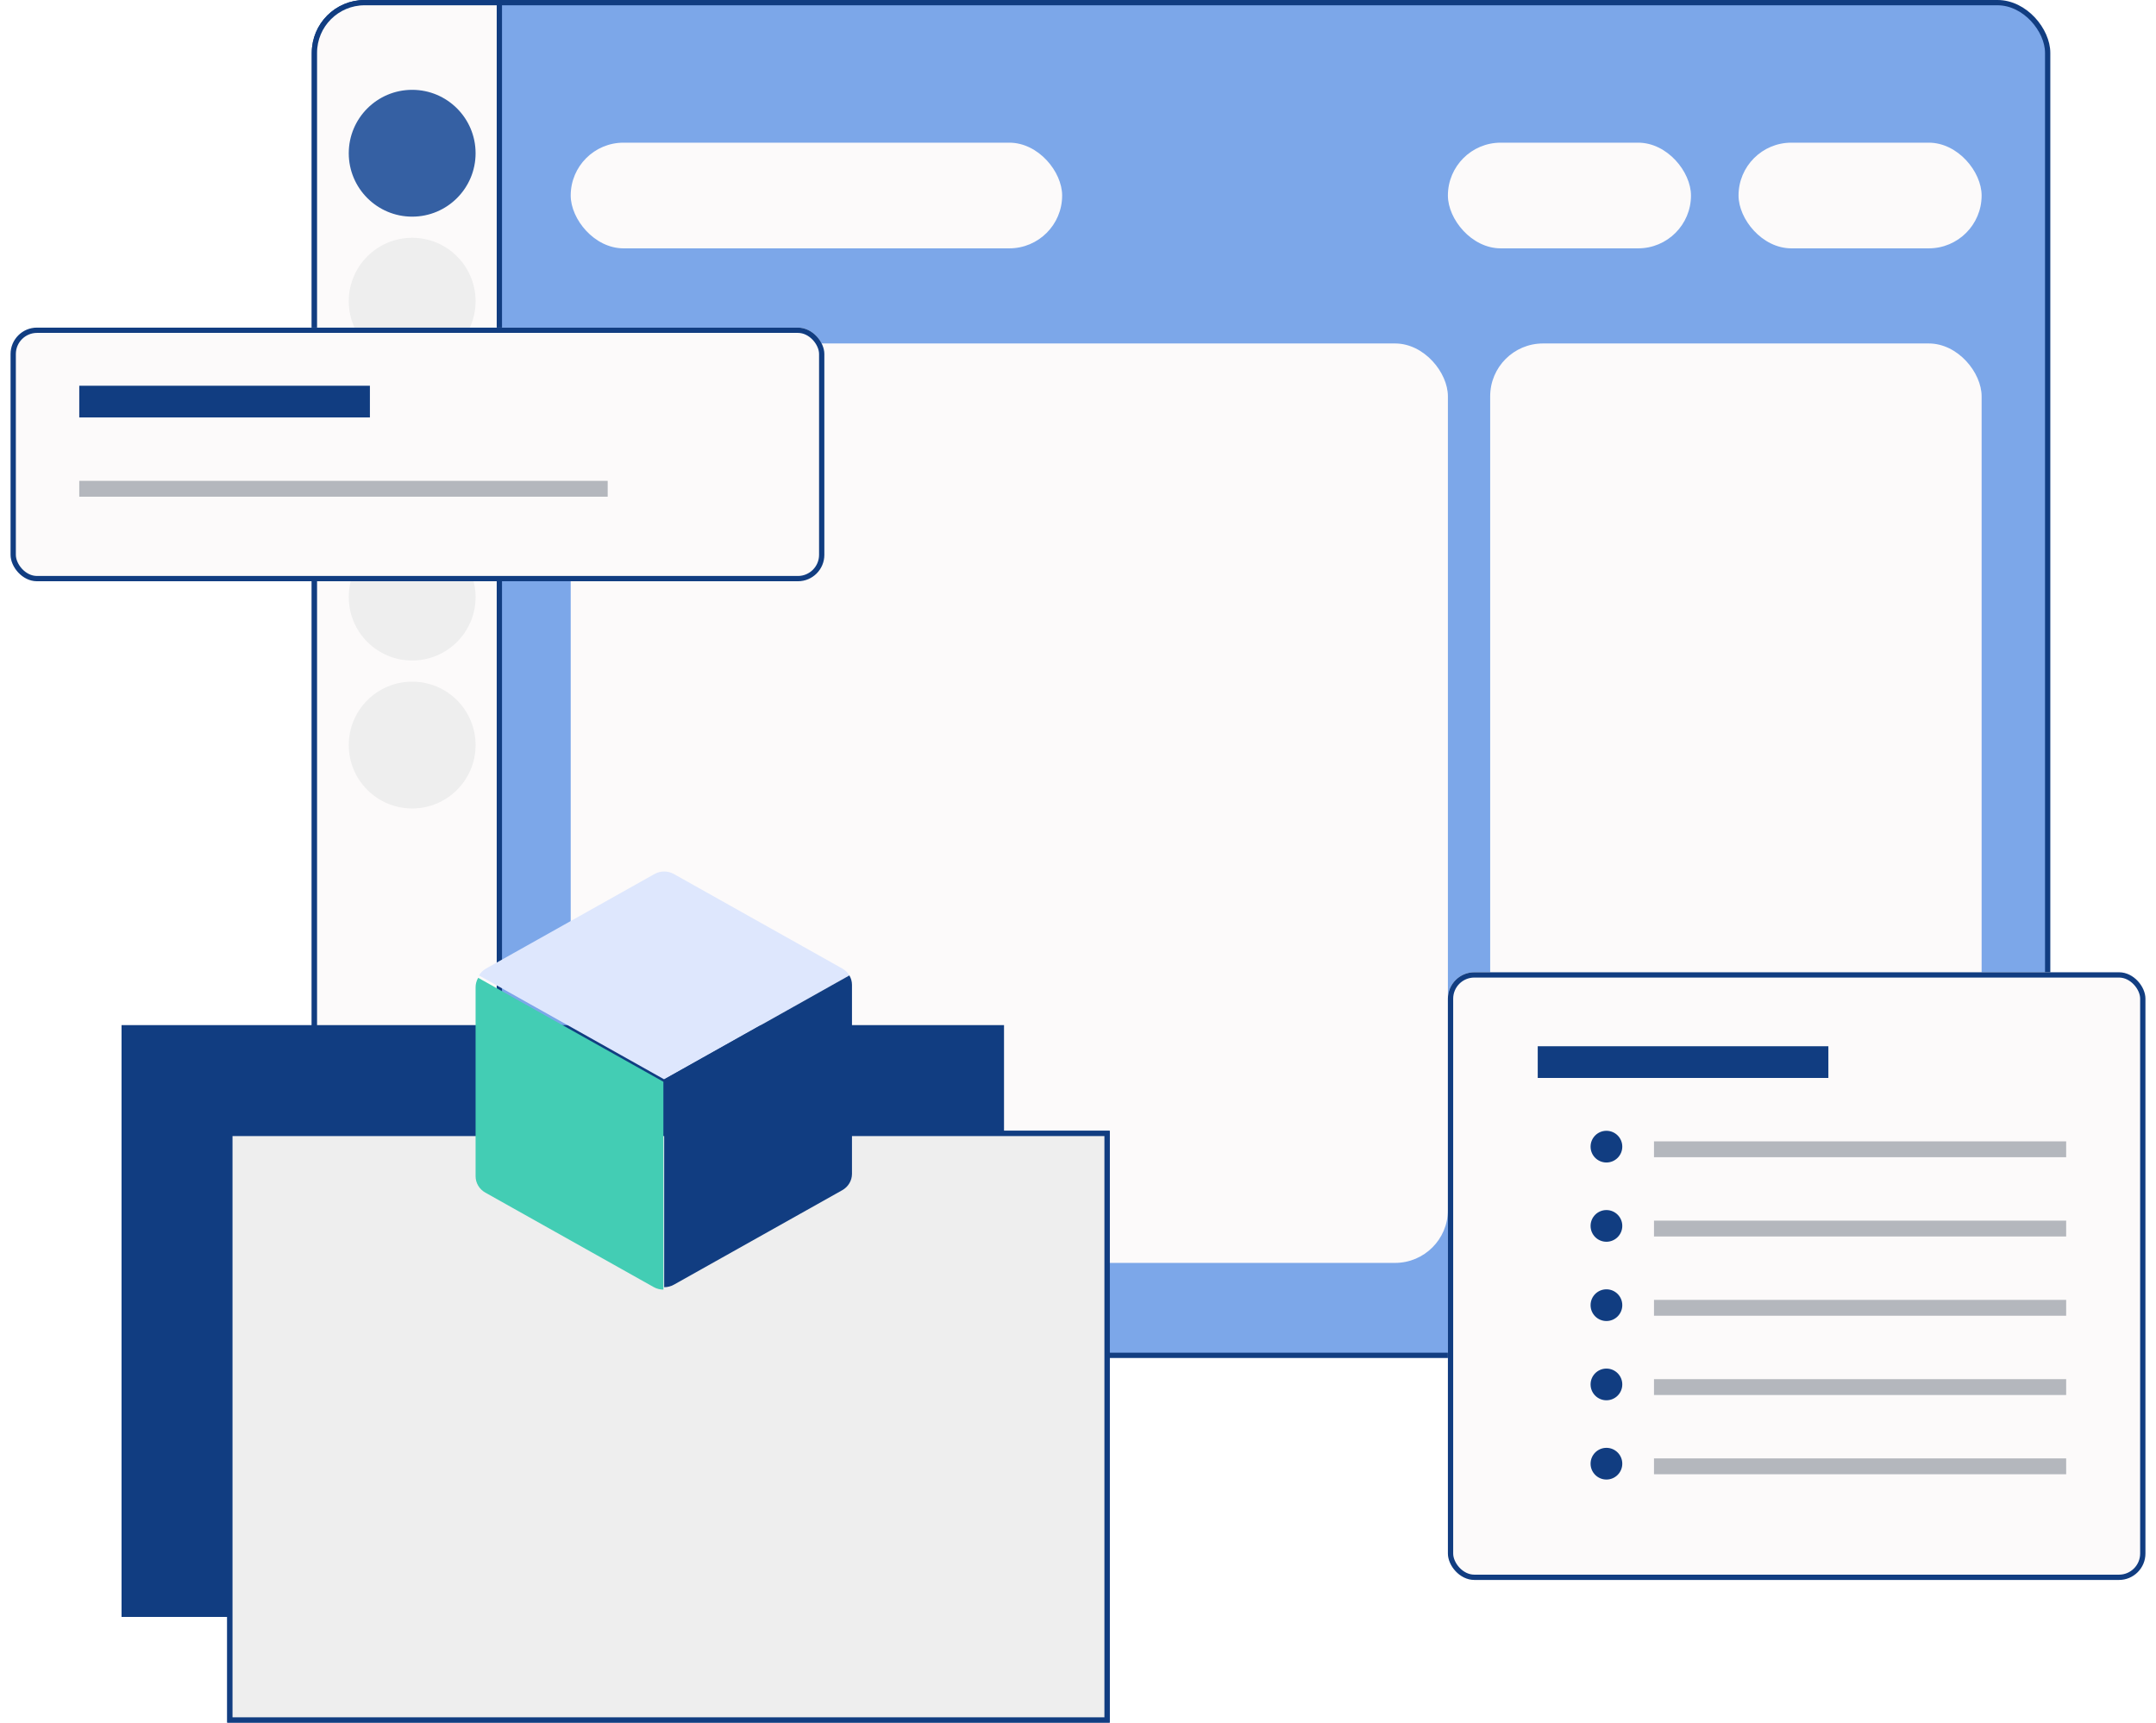 <svg width="408" height="326" viewBox="0 0 408 326" fill="none" xmlns="http://www.w3.org/2000/svg">
<rect x="59.5" y="0.5" width="328" height="256" rx="9.5" fill="#7CA7E9" stroke="#113D81"/>
<path d="M59.5 10C59.5 4.753 63.753 0.5 69 0.5H94.5V256.5H69C63.753 256.5 59.5 252.247 59.5 247V10Z" fill="#FCFAFA" stroke="#113D81"/>
<circle cx="78" cy="29" r="12" fill="#3560A3"/>
<circle cx="78" cy="57" r="12" fill="#EEEEEE"/>
<circle cx="78" cy="85" r="12" fill="#EEEEEE"/>
<circle cx="78" cy="113" r="12" fill="#EEEEEE"/>
<circle cx="78" cy="141" r="12" fill="#EEEEEE"/>
<rect x="108" y="27" width="93" height="20" rx="10" fill="#FCFAFA"/>
<rect x="274" y="27" width="46" height="20" rx="10" fill="#FCFAFA"/>
<rect x="329" y="27" width="46" height="20" rx="10" fill="#FCFAFA"/>
<rect x="108" y="65" width="166" height="174" rx="10" fill="#FCFAFA"/>
<rect x="282" y="65" width="93" height="174" rx="10" fill="#FCFAFA"/>
<g filter="url(#filter0_d_3718_34312)">
<rect x="2" y="60" width="154" height="48" rx="5" fill="#FCFAFA"/>
<rect x="2.5" y="60.5" width="153" height="47" rx="4.5" stroke="#113D81"/>
</g>
<rect x="15" y="73" width="55" height="6" fill="#113D81"/>
<rect x="15" y="91" width="100" height="3" fill="#B4B7BD"/>
<g filter="url(#filter1_d_3718_34312)">
<rect x="274" y="182" width="132" height="115" rx="5" fill="#FCFAFA"/>
<rect x="274.5" y="182.5" width="131" height="114" rx="4.5" stroke="#113D81"/>
</g>
<rect x="291" y="198" width="55" height="6" fill="#113D81"/>
<rect x="313" y="216" width="78" height="3" fill="#B4B7BD"/>
<rect x="313" y="231" width="78" height="3" fill="#B4B7BD"/>
<rect x="313" y="246" width="78" height="3" fill="#B4B7BD"/>
<rect x="313" y="261" width="78" height="3" fill="#B4B7BD"/>
<rect x="313" y="276" width="78" height="3" fill="#B4B7BD"/>
<circle cx="304" cy="217" r="3" fill="#113D81"/>
<circle cx="304" cy="232" r="3" fill="#113D81"/>
<circle cx="304" cy="247" r="3" fill="#113D81"/>
<circle cx="304" cy="262" r="3" fill="#113D81"/>
<circle cx="304" cy="277" r="3" fill="#113D81"/>
<rect x="43.5" y="214.5" width="166" height="111" fill="#EEEEEE" stroke="#113D81"/>
<rect x="23" y="194" width="167" height="112" fill="#113D81"/>
<g style="mix-blend-mode:overlay">
<rect x="43.5" y="214.5" width="166" height="111" fill="#EEEEEE"/>
<rect x="43.5" y="214.5" width="166" height="111" stroke="#113D81"/>
</g>
<path d="M160.735 184.597C160.418 184.063 159.958 183.608 159.389 183.289L127.529 165.409C126.391 164.77 124.989 164.77 123.85 165.409L91.991 183.289C91.422 183.608 90.962 184.063 90.644 184.597L125.69 204.265L160.735 184.597Z" fill="#DEE7FD"/>
<path d="M125.689 243.601C126.325 243.601 126.96 243.441 127.529 243.122L159.388 225.242C160.526 224.603 161.228 223.422 161.228 222.145V186.385C161.228 185.746 161.052 185.132 160.735 184.597L125.689 204.265V243.601Z" fill="#113D81"/>
<path d="M123.699 243.575C124.268 243.894 124.903 244.054 125.538 244.054V204.718L90.493 185.05C90.175 185.585 90 186.199 90 186.838V222.598C90 223.876 90.701 225.056 91.839 225.695L123.699 243.575Z" fill="#43CDB4"/>
<defs>
<filter id="filter0_d_3718_34312" x="0" y="60" width="158" height="52" filterUnits="userSpaceOnUse" color-interpolation-filters="sRGB">
<feFlood flood-opacity="0" result="BackgroundImageFix"/>
<feColorMatrix in="SourceAlpha" type="matrix" values="0 0 0 0 0 0 0 0 0 0 0 0 0 0 0 0 0 0 127 0" result="hardAlpha"/>
<feOffset dy="2"/>
<feGaussianBlur stdDeviation="1"/>
<feComposite in2="hardAlpha" operator="out"/>
<feColorMatrix type="matrix" values="0 0 0 0 0 0 0 0 0 0 0 0 0 0 0 0 0 0 0.25 0"/>
<feBlend mode="normal" in2="BackgroundImageFix" result="effect1_dropShadow_3718_34312"/>
<feBlend mode="normal" in="SourceGraphic" in2="effect1_dropShadow_3718_34312" result="shape"/>
</filter>
<filter id="filter1_d_3718_34312" x="272" y="182" width="136" height="119" filterUnits="userSpaceOnUse" color-interpolation-filters="sRGB">
<feFlood flood-opacity="0" result="BackgroundImageFix"/>
<feColorMatrix in="SourceAlpha" type="matrix" values="0 0 0 0 0 0 0 0 0 0 0 0 0 0 0 0 0 0 127 0" result="hardAlpha"/>
<feOffset dy="2"/>
<feGaussianBlur stdDeviation="1"/>
<feComposite in2="hardAlpha" operator="out"/>
<feColorMatrix type="matrix" values="0 0 0 0 0 0 0 0 0 0 0 0 0 0 0 0 0 0 0.25 0"/>
<feBlend mode="normal" in2="BackgroundImageFix" result="effect1_dropShadow_3718_34312"/>
<feBlend mode="normal" in="SourceGraphic" in2="effect1_dropShadow_3718_34312" result="shape"/>
</filter>
</defs>
</svg>
